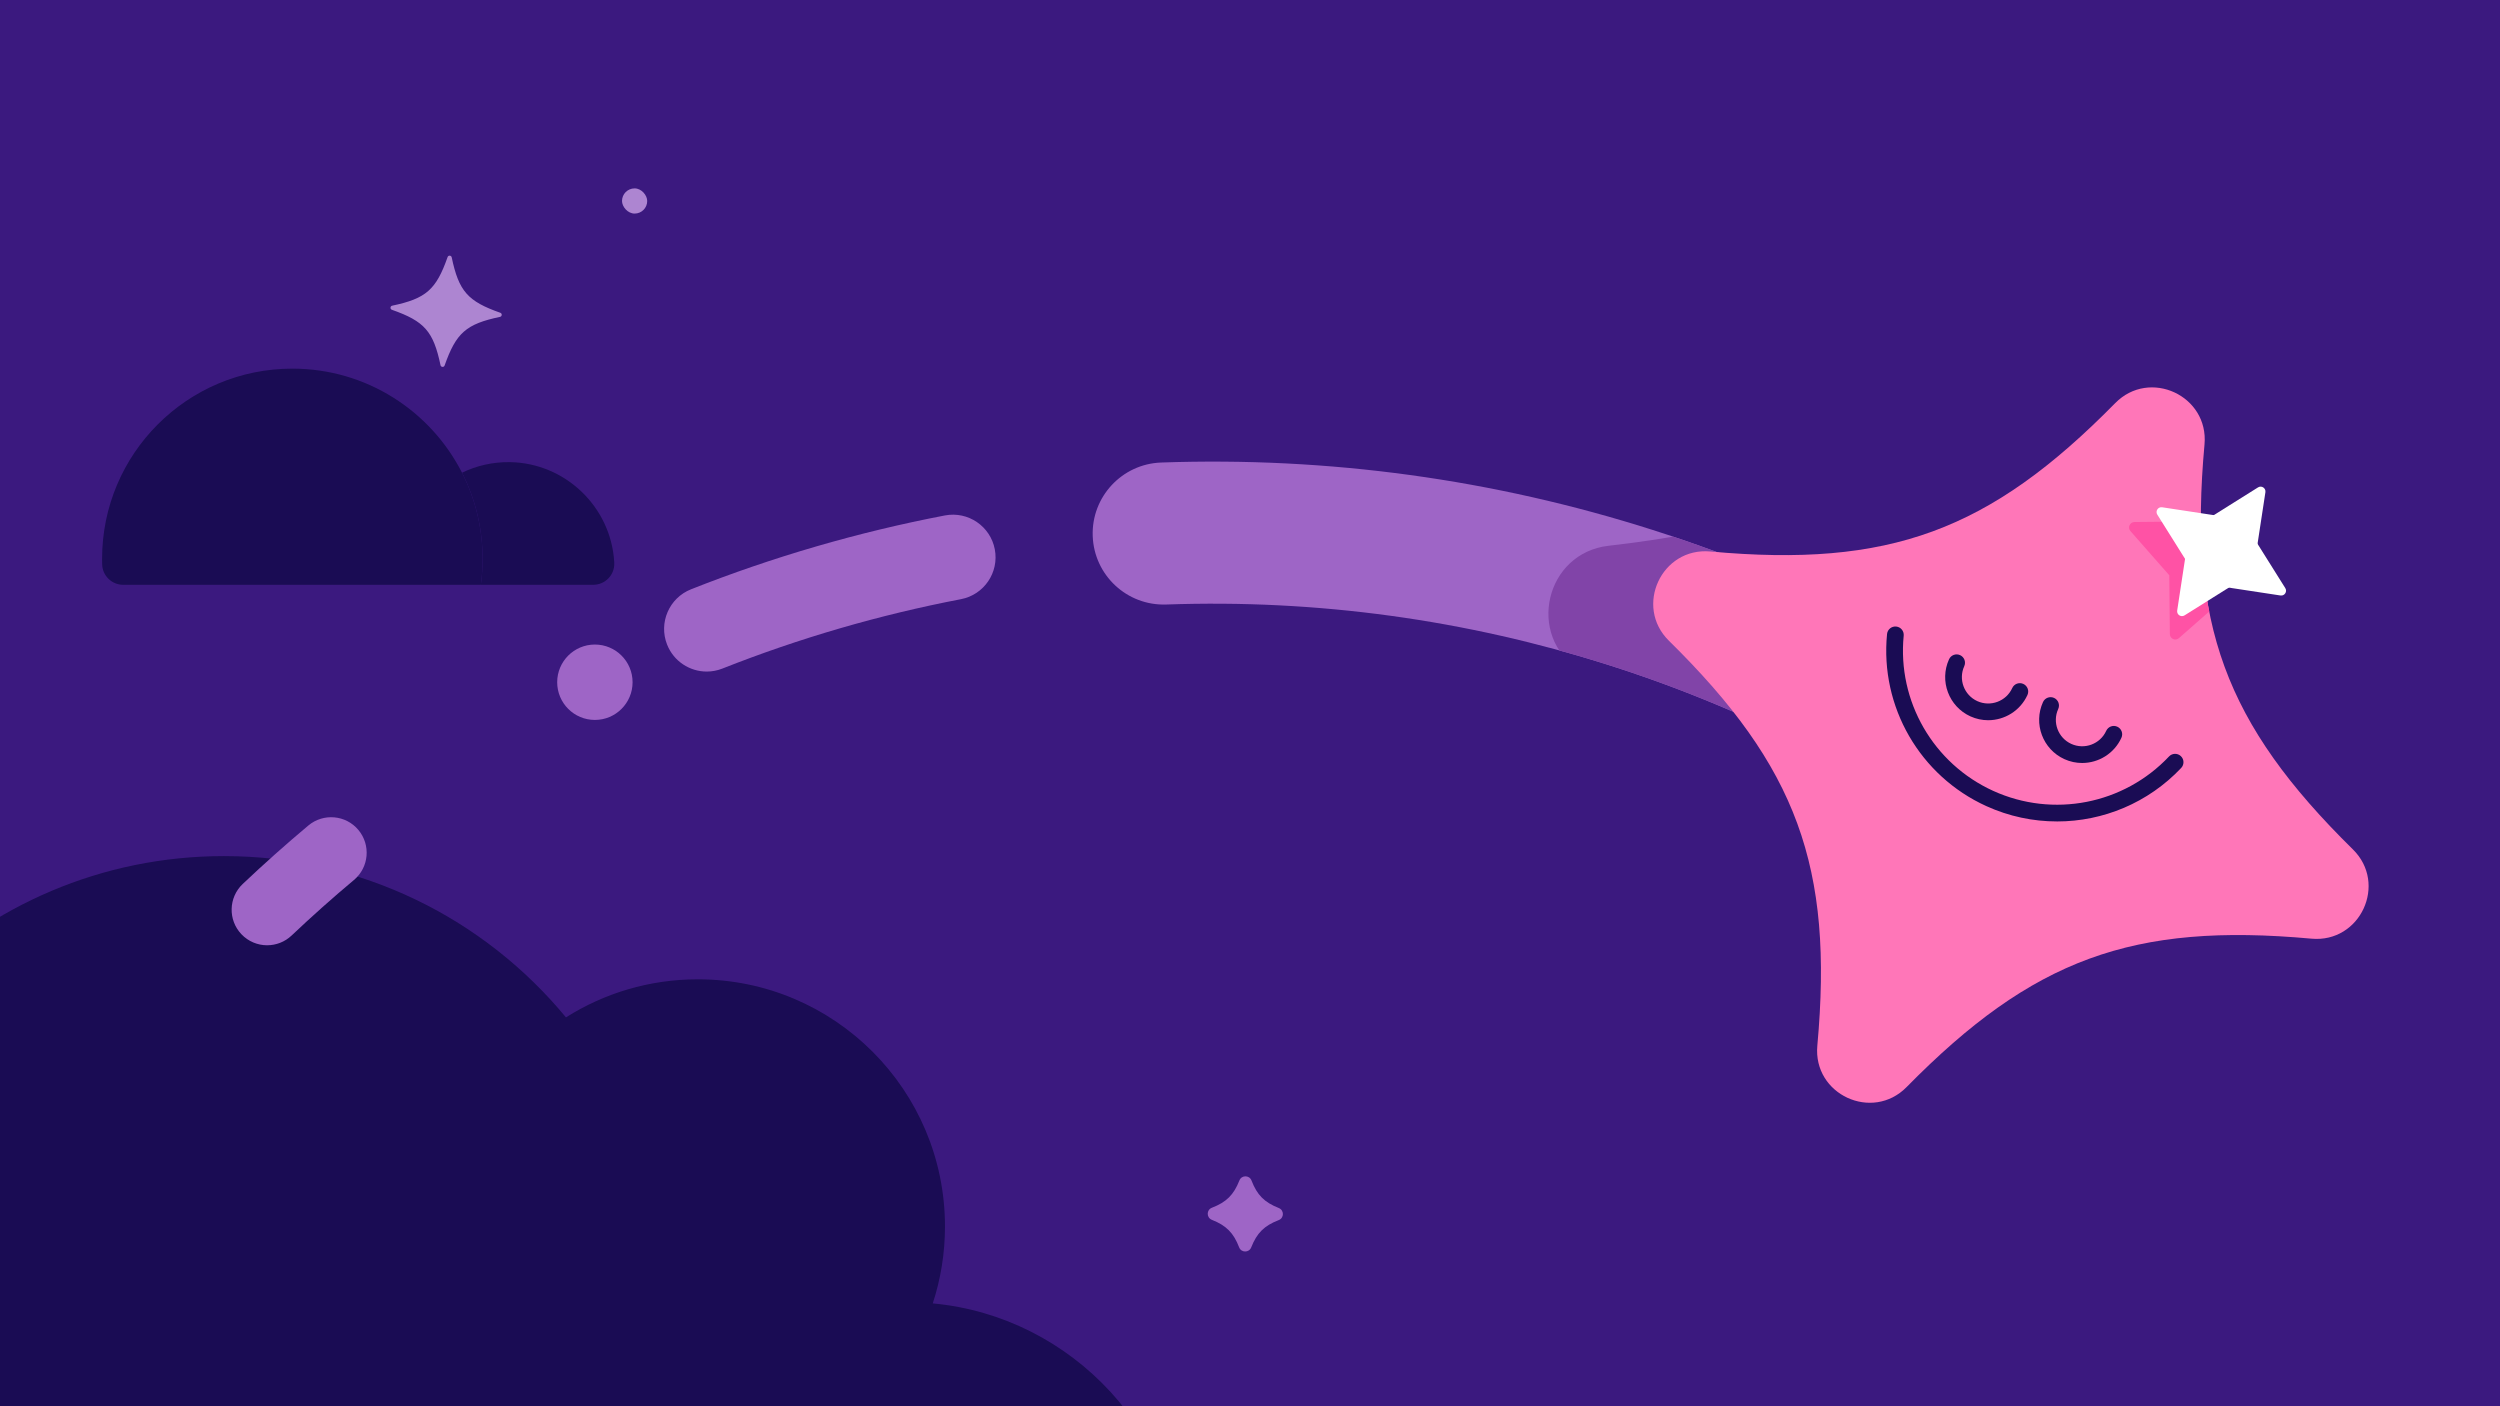<?xml version="1.0" encoding="utf-8"?>
<svg xmlns="http://www.w3.org/2000/svg" xmlns:xlink="http://www.w3.org/1999/xlink" id="Layer_1" data-name="Layer 1" viewBox="0 0 1920 1080">
  <defs>
    <style>
      .cls-1 {
        fill: none;
      }

      .cls-2 {
        clip-path: url(#clippath);
      }

      .cls-3 {
        fill: #ff52a5;
      }

      .cls-4 {
        fill: #fff;
      }

      .cls-5 {
        fill: #ff76b8;
      }

      .cls-6 {
        fill: #9e65c6;
      }

      .cls-7 {
        fill: #ad85d1;
      }

      .cls-8 {
        fill: #1a0c54;
      }

      .cls-9 {
        fill: #8144a8;
      }

      .cls-10 {
        fill: #3b197f;
      }

      .cls-11 {
        clip-path: url(#clippath-1);
      }

      .cls-12 {
        clip-path: url(#clippath-2);
      }
    </style>
    <clipPath id="clippath">
      <rect class="cls-1" width="1920" height="1080"/>
    </clipPath>
    <clipPath id="clippath-1">
      <path class="cls-1" d="m1583.44,686.33c-12.8.77-25.93-2.95-36.83-11.46-93.28-72.83-197.73-127.97-310.44-163.89-110.13-35.1-224.69-50.81-340.51-46.71-30.11,1.07-55.39-22.48-56.46-52.59-1.07-30.11,22.45-55.42,52.59-56.46,128.39-4.55,255.4,12.87,377.51,51.79,125.07,39.86,240.96,101.04,344.46,181.85,23.75,18.54,27.97,52.83,9.43,76.58-10.03,12.85-24.67,19.98-39.75,20.89Z"/>
    </clipPath>
    <clipPath id="clippath-2">
      <path class="cls-1" d="m1775.23,720.9c-137.3-12.53-214.26,15.67-310.95,113.96-26.4,26.84-71.99,5.7-68.57-31.79,12.53-137.3-15.67-214.26-113.96-310.95-26.84-26.4-5.7-71.99,31.79-68.57,137.3,12.53,214.26-15.67,310.95-113.96,26.4-26.84,71.99-5.7,68.57,31.79-12.53,137.3,15.67,214.26,113.96,310.95,26.84,26.4,5.7,71.99-31.79,68.57Z"/>
    </clipPath>
  </defs>
  <g class="cls-2">
    <rect class="cls-10" width="1920" height="1080"/>
    <rect class="cls-7" x="477.71" y="144.68" width="19.35" height="19.35" rx="9.67" ry="9.67"/>
    <path class="cls-8" d="m716.36,1001.01c6.08-18.59,9.38-38.44,9.38-59.06,0-104.84-84.99-189.84-189.83-189.84-37.23,0-71.95,10.73-101.26,29.24-62.43-75.65-156.9-123.87-262.65-123.87-187.97,0-340.35,152.38-340.35,340.35,0,1.61.04,3.21.06,4.82-101.21,15.89-179.28,104.04-179.28,209.53h0c0,116.65,95.44,212.09,212.09,212.09h832.25c116.65,0,212.09-95.44,212.09-212.09h0c0-110.05-84.95-201.21-192.52-211.17Z"/>
    <path class="cls-7" d="m384.02,243.36c-25.99,5.47-33.74,12.27-42.55,37.32-.55,1.57-2.82,1.42-3.16-.21-5.47-25.99-12.27-33.74-37.32-42.55-1.57-.55-1.42-2.82.21-3.16,25.99-5.47,33.74-12.27,42.55-37.32.55-1.57,2.82-1.42,3.16.21,5.47,25.99,12.27,33.74,37.32,42.55,1.57.55,1.42,2.82-.21,3.16Z"/>
    <g>
      <path class="cls-8" d="m391.66,354.92c-13.22-.21-25.73,2.74-36.83,8.12,10.11,19.87,15.82,42.36,15.82,66.18,0,6.75-.47,13.39-1.35,19.9h86.31c9.22,0,16.62-7.7,16.15-16.9-.01-.24-.03-.48-.04-.72-2.55-42.3-37.68-75.91-80.04-76.58Z"/>
      <path class="cls-8" d="m354.83,363.05c-24.14-47.44-73.43-79.94-130.31-79.94-80.7,0-146.12,65.42-146.12,146.12,0,1.41.02,2.82.06,4.22.25,8.73,7.42,15.68,16.16,15.68h274.68c.89-6.51,1.35-13.15,1.35-19.9,0-23.82-5.7-46.31-15.82-66.18Z"/>
    </g>
    <g>
      <path class="cls-6" d="m205.18,725.97c-7.23,0-14.45-2.86-19.81-8.52-10.36-10.94-9.89-28.21,1.05-38.57,16.3-15.44,33.25-30.54,50.39-44.89,11.55-9.67,28.76-8.15,38.43,3.4,9.67,11.55,8.15,28.76-3.4,38.43-16.29,13.64-32.4,27.99-47.9,42.67-5.27,5-12.02,7.47-18.76,7.47Z"/>
      <path class="cls-6" d="m542.78,515.76c-13.04,0-25.36-7.84-30.45-20.7-6.65-16.81,1.58-35.83,18.39-42.49,62.84-24.87,128.43-43.95,194.96-56.71,17.75-3.4,34.91,8.23,38.32,25.99s-8.23,34.91-25.99,38.32c-62.51,11.99-124.15,29.92-183.19,53.28-3.95,1.56-8.03,2.31-12.04,2.31Z"/>
      <path class="cls-6" d="m1580.15,686.43c-11.74,0-23.57-3.77-33.54-11.56-93.28-72.83-197.73-127.97-310.44-163.89-110.13-35.1-224.7-50.81-340.51-46.71-30.13,1.06-55.39-22.48-56.46-52.59s22.48-55.39,52.59-56.46c128.39-4.55,255.4,12.87,377.51,51.79,125.07,39.86,240.96,101.04,344.46,181.85,23.75,18.54,27.97,52.83,9.43,76.58-10.76,13.78-26.82,20.99-43.04,20.99Z"/>
      <g class="cls-11">
        <path class="cls-9" d="m1900.59,675.48c-177.83,20.24-268.23,76.37-365.23,226.78-26.49,41.07-90.01,26.21-95.54-22.34-20.24-177.83-76.37-268.23-226.78-365.23-41.07-26.49-26.21-90.01,22.34-95.54,177.83-20.24,268.23-76.37,365.23-226.78,26.49-41.07,90.01-26.21,95.54,22.34,20.24,177.83,76.37,268.23,226.78,365.23,41.07,26.49,26.21,90.01-22.34,95.54Z"/>
      </g>
      <path class="cls-5" d="m1775.23,720.9c-137.3-12.53-214.26,15.67-310.95,113.96-26.4,26.84-71.99,5.7-68.57-31.79,12.53-137.3-15.67-214.26-113.96-310.95-26.84-26.4-5.7-71.99,31.79-68.57,137.3,12.53,214.26-15.67,310.95-113.96,26.4-26.84,71.99-5.7,68.57,31.79-12.53,137.3,15.67,214.26,113.96,310.95,26.84,26.4,5.7,71.99-31.79,68.57Z"/>
      <g class="cls-12">
        <path class="cls-3" d="m1755.63,452.86l-29.84-33.94-.44-45.19c-.04-3.58-4.26-5.47-6.95-3.1l-33.94,29.84-45.19.44c-3.58.04-5.47,4.26-3.1,6.95l29.84,33.94.44,45.19c.04,3.58,4.26,5.47,6.95,3.1l33.94-29.84,45.19-.44c3.58-.03,5.47-4.26,3.1-6.95Z"/>
      </g>
      <circle class="cls-6" cx="456.87" cy="523.96" r="28.95"/>
      <g>
        <g>
          <path class="cls-8" d="m1526.93,553.13c-4.58,0-9.23-.95-13.66-2.97-16.61-7.56-23.97-27.22-16.41-43.83,1.47-3.23,5.28-4.65,8.5-3.18,3.23,1.47,4.65,5.28,3.18,8.5-4.63,10.16-.12,22.2,10.04,26.82,10.16,4.62,22.19.12,26.82-10.04,1.47-3.23,5.27-4.65,8.5-3.18,3.23,1.47,4.65,5.28,3.18,8.5-5.54,12.17-17.59,19.38-30.17,19.38Z"/>
          <path class="cls-8" d="m1599.1,585.98c-4.58,0-9.23-.96-13.66-2.97-16.61-7.56-23.97-27.22-16.41-43.83,1.47-3.23,5.28-4.65,8.5-3.18,3.23,1.47,4.65,5.28,3.18,8.5-4.63,10.16-.12,22.2,10.04,26.82,10.16,4.63,22.2.12,26.82-10.04,1.47-3.23,5.27-4.65,8.5-3.18,3.23,1.47,4.65,5.28,3.18,8.5-5.54,12.17-17.59,19.38-30.17,19.38Z"/>
        </g>
        <path class="cls-8" d="m1579.79,630.87c-18.35,0-36.87-3.85-54.33-11.8-51.05-23.24-81.68-76.34-76.21-132.13.35-3.53,3.49-6.11,7.02-5.76,3.53.35,6.11,3.49,5.76,7.02-4.93,50.33,22.7,98.23,68.75,119.19,46.05,20.96,100.32,10.34,135.03-26.43,2.43-2.58,6.5-2.7,9.08-.26,2.58,2.43,2.7,6.5.26,9.08-25.33,26.83-60.04,41.1-95.36,41.1Z"/>
      </g>
    </g>
    <path class="cls-6" d="m982.07,937.03c-11.16,4.31-16.74,9.85-21.14,20.97-1.67,4.22-7.64,4.2-9.27-.04-4.31-11.16-9.85-16.74-20.97-21.14-4.22-1.67-4.2-7.64.04-9.27,11.16-4.31,16.74-9.85,21.14-20.97,1.67-4.22,7.64-4.2,9.27.04,4.31,11.16,9.85,16.74,20.97,21.14,4.22,1.67,4.2,7.64-.04,9.27Z"/>
    <g>
      <path class="cls-4" d="m1688.97,446.51l-32.16-51.28c-1.69-2.69.56-6.13,3.71-5.65l59.84,9.12c1.07.16,2.01.78,2.59,1.7l32.16,51.28c1.69,2.69-.56,6.13-3.71,5.65l-59.84-9.12c-1.07-.16-2.01-.78-2.59-1.7Z"/>
      <path class="cls-4" d="m1682.9,406.47l51.28-32.16c2.69-1.69,6.13.56,5.65,3.71l-9.12,59.84c-.16,1.07-.78,2.01-1.7,2.59l-51.28,32.16c-2.69,1.69-6.13-.56-5.65-3.71l9.12-59.84c.16-1.07.78-2.01,1.7-2.59Z"/>
    </g>
  </g>
</svg>